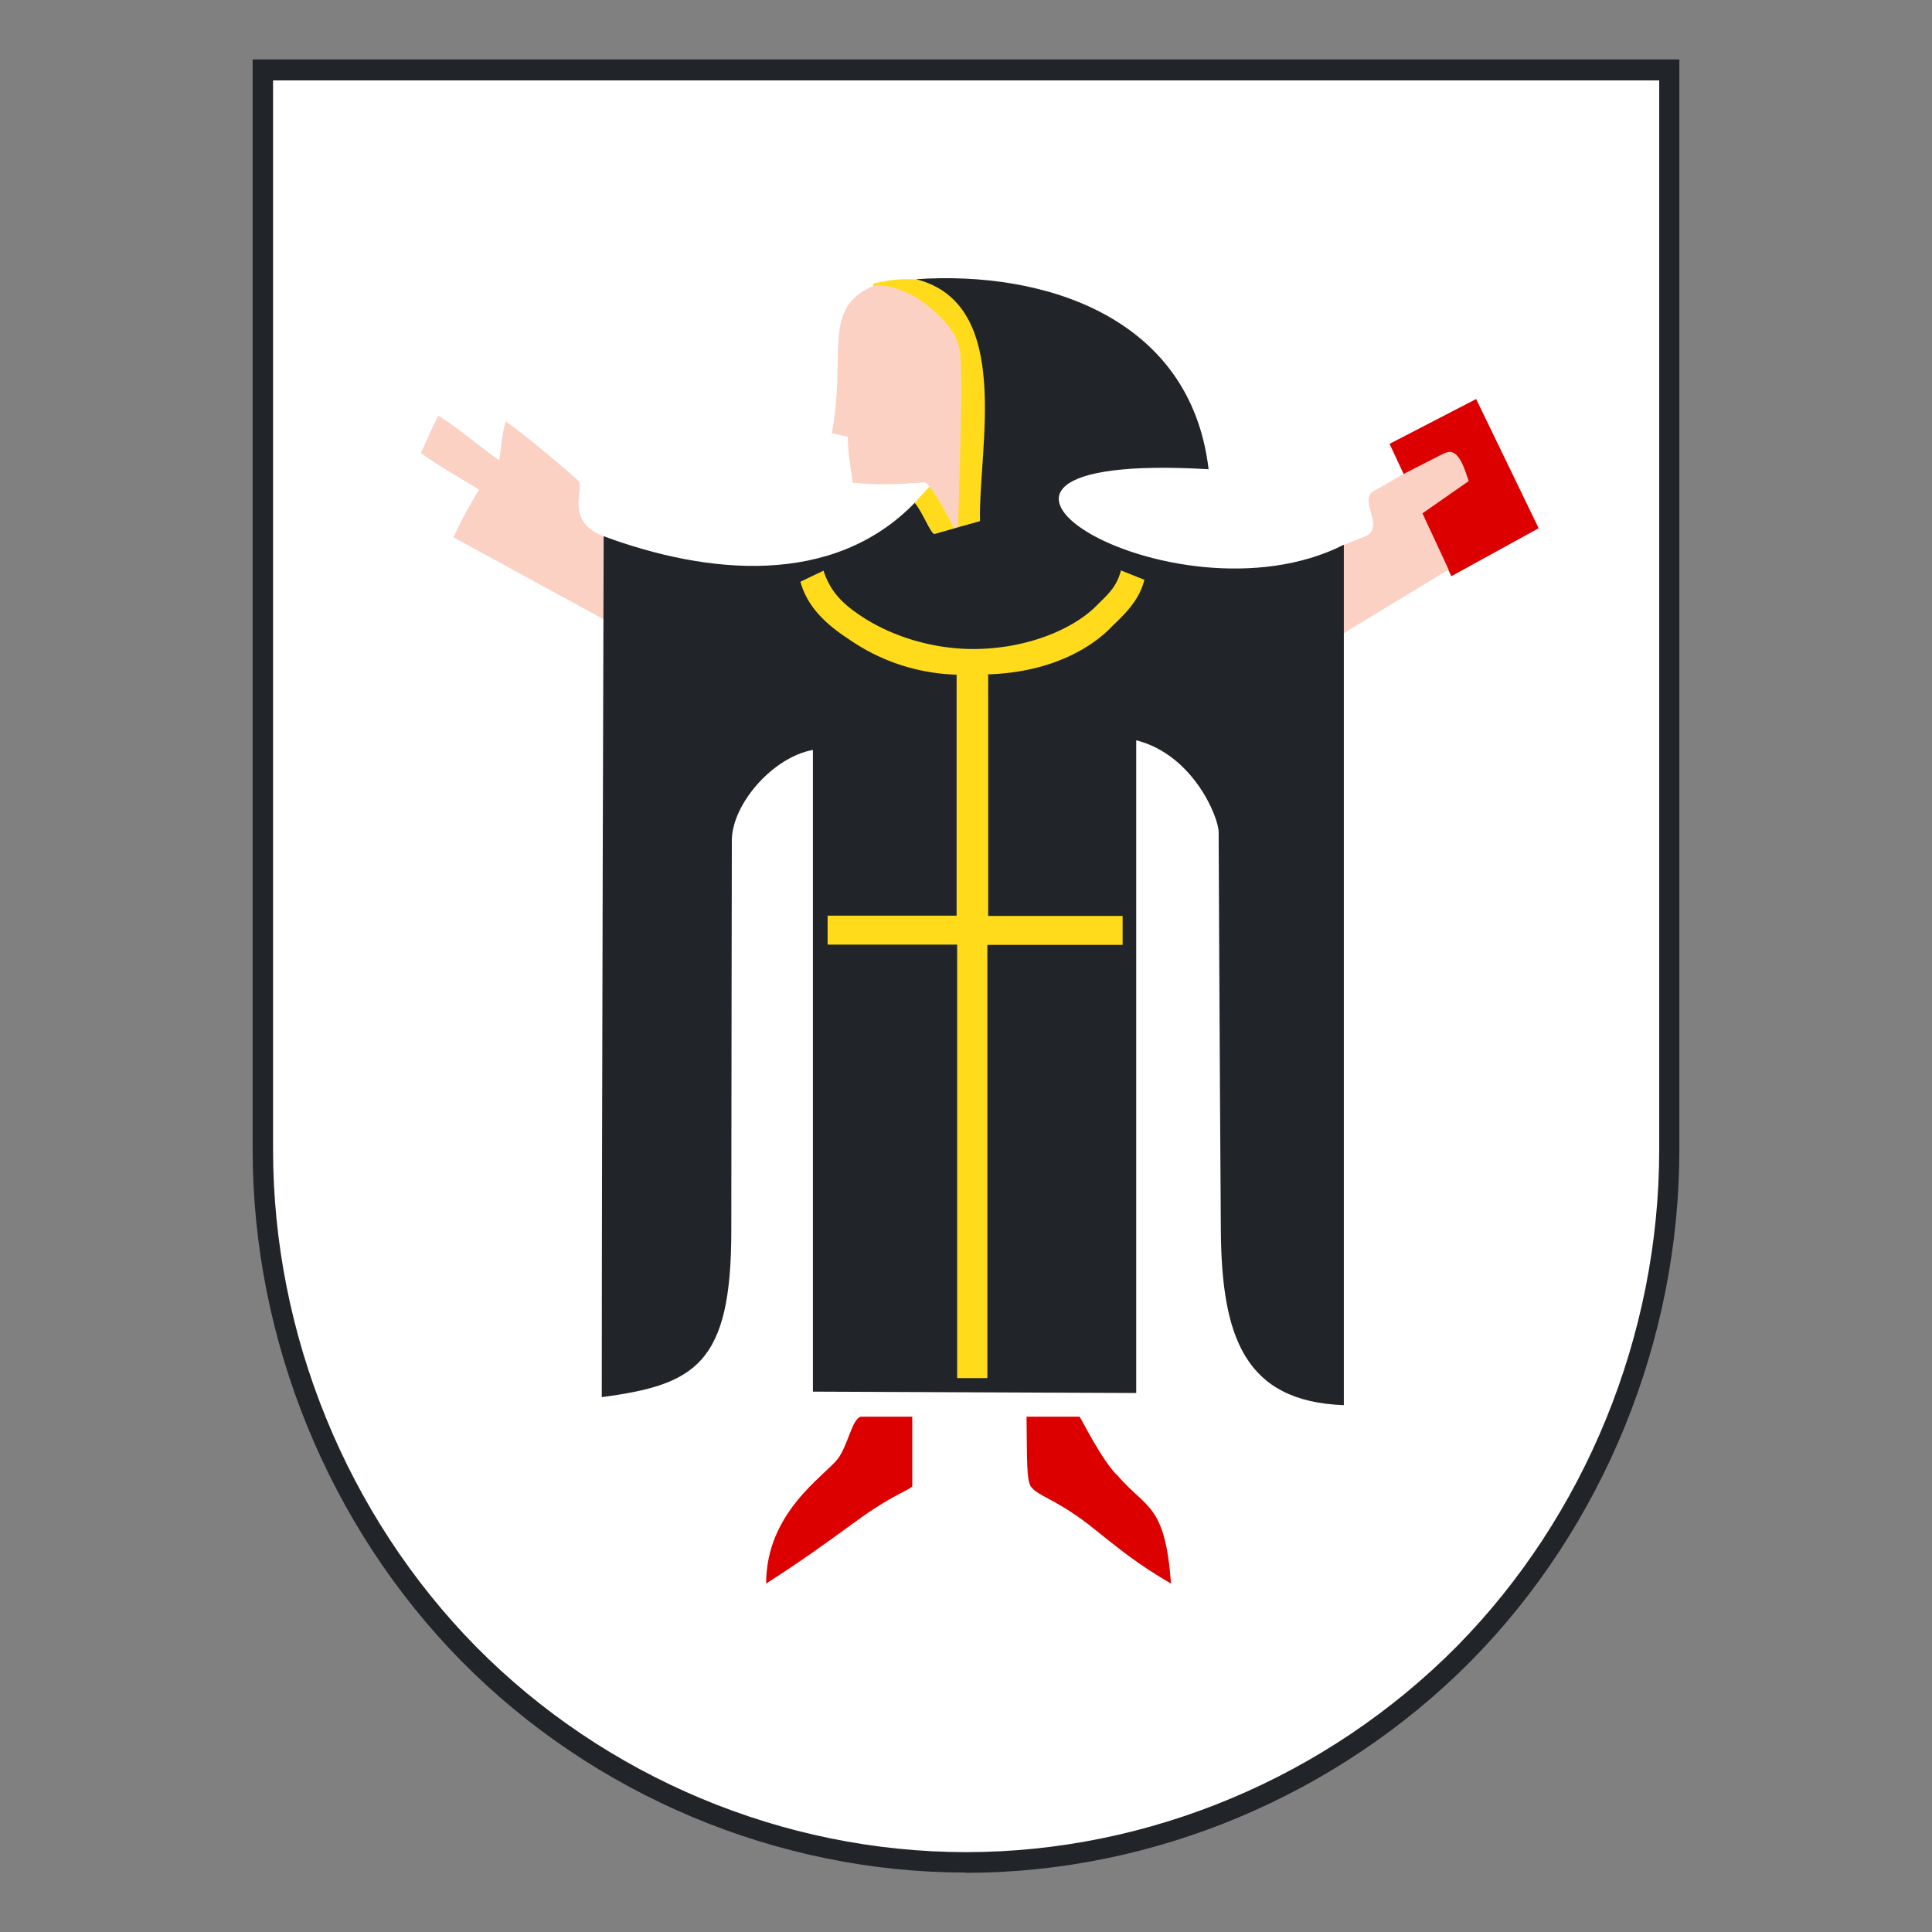 <svg xmlns="http://www.w3.org/2000/svg" width="65" height="65" fill="none" viewBox="0 0 65 65"><rect x="0" y="0" width="65" height="65" fill="#808080" stroke="none"/><g clip-path="url(#a)"><path fill="#fff" d="M8.839 38.684c0 6.28 2.545 12.515 6.921 16.959 4.376 4.444 10.547 7.014 16.735 7.014 6.19 0 12.35-2.589 16.736-7.014 4.385-4.444 6.921-10.679 6.921-16.96V2.354H8.84v36.33Z"/><path fill="#212529" d="M32.495 63c-6.335 0-12.515-2.598-16.973-7.116-4.459-4.527-7.022-10.799-7.022-17.2V2h48v36.684c0 6.41-2.554 12.682-7.022 17.21-4.486 4.518-10.675 7.115-16.983 7.115V63ZM9.187 2.696v35.988c0 6.216 2.49 12.31 6.83 16.718 4.33 4.388 10.335 6.911 16.488 6.911 6.152 0 12.14-2.523 16.497-6.911 4.33-4.389 6.82-10.484 6.82-16.71V2.706H9.188v-.01Z"/><path fill="#D00" d="m49.661 13.42 2.106 4.352-2.939 1.614-2.078-4.453 2.92-1.512h-.009Z"/><path fill="#D00" d="M28.952 47.664c-.293.093-.43.984-.769 1.42-.44.575-2.407 1.79-2.407 4.193 1.309-.844 1.876-1.262 3.231-2.245 1.108-.78 1.584-.89 1.685-1.03v-2.338h-1.74Zm5.585 0c.018 1.494 0 2.088.137 2.338.248.343.77.39 1.941 1.28 1.09.873 1.676 1.355 2.783 1.995-.201-2.681-.815-2.496-1.785-3.618-.522-.483-1.245-1.948-1.29-1.995h-1.786Z"/><path fill="#FBD1C3" d="M19.971 17.874c-.824-.52-.366-1.373-.485-1.66 0-.056-1.776-1.55-2.463-2.033-.123.292-.159.902-.229 1.3-.699-.473-1.322-1.05-2.041-1.494-.228.403-.39.837-.595 1.252.879.63 1.785 1.095 1.959 1.243-.027-.009.037.019 0 0a13.524 13.524 0 0 0-.86 1.596l5.2 2.839-.019-2.811c-.057-.02-.48-.22-.467-.232Z"/><path fill="#FBD1C3" d="M31 10c-.401-.208-1.227-.502-1.69-.346-1.667.742-.825 2.375-1.328 4.926l.54.112c0 .547.083.89.165 1.549 1.501.14 2.344-.056 2.463 0 .384.343.97 1.577.97 1.577h.291s.245-5.854.089-6.318c-.137-.714-.905-1.129-1.5-1.5Z"/><path fill="#FBD1C3" d="M48.782 15.202a.575.575 0 0 0-.229.065l-1.382.705c-.568.343-.952.547-.952.547-.54.297.43 1.262-.32 1.54-.34.13-.66.279-.88.334v3.025l3.718-2.255-.88-1.892 1.557-1.086c-.104-.272-.27-.965-.632-.983Z"/><path fill="#FFDB1B" d="M30.902 9.408a4.441 4.441 0 0 0-1.51.135c-.022 0-.027.076-.02.094.468-.093.979.122 1.384.332.595.372 1.382 1.03 1.52 1.745.15.447-.032 5.646-.045 6.027l.74-.21c-.013-.508.03-1.123.078-1.787.176-2.485.4-5.645-2.147-6.336Z"/><path fill="#FFDB1B" d="m32.1 17.778-.667.189c-.07-.024-.175-.223-.295-.45-.064-.122-.373-.599-.373-.599l.506-.548c.33.396.736 1.216.83 1.408Z"/><path fill="#212529" d="M30.82 9.394c3.296.835 2.087 5.715 2.151 8.137l-1.538.436c-.137-.047-.402-.752-.659-1.049-2.755 2.84-6.976 2.413-10.464 1.123 0 0-.064 19.845-.064 28.964 3.158-.417 4.358-1.122 4.358-5.594 0-2.746.018-13.155.018-13.155.018-1.216 1.383-2.784 2.728-3.025V46.82l10.877.046v-21.96C40.151 25.396 41 27.5 41 28c0 0 .03 6.996.074 13.383.024 3.617.815 5.77 4.138 5.892V18.328c-5.795 2.932-15.646-3.191-4.55-2.541-.605-5.131-5.54-6.69-9.842-6.393Z"/><path fill="#FFDB1B" d="M33.219 22.689c1.95-.056 3.396-.77 4.211-1.633.476-.454.906-.89 1.071-1.55l-.787-.315c-.137.52-.394.77-.788 1.15-.76.799-2.343 1.494-4.183 1.494-1.53 0-2.884-.52-3.736-1.085-.65-.427-1.07-.835-1.3-1.55l-.778.372c.229.835.852 1.428 1.611 1.92a6.666 6.666 0 0 0 3.644 1.206v8.109h-4.34v.974h4.358v14.584h1.017V31.79h4.55v-.974h-4.523V22.69l-.018.018-.01-.018Z"/></g><defs><clipPath id="a"><path fill="#fff" d="M8.5 2h48v61h-48z"/></clipPath></defs></svg>